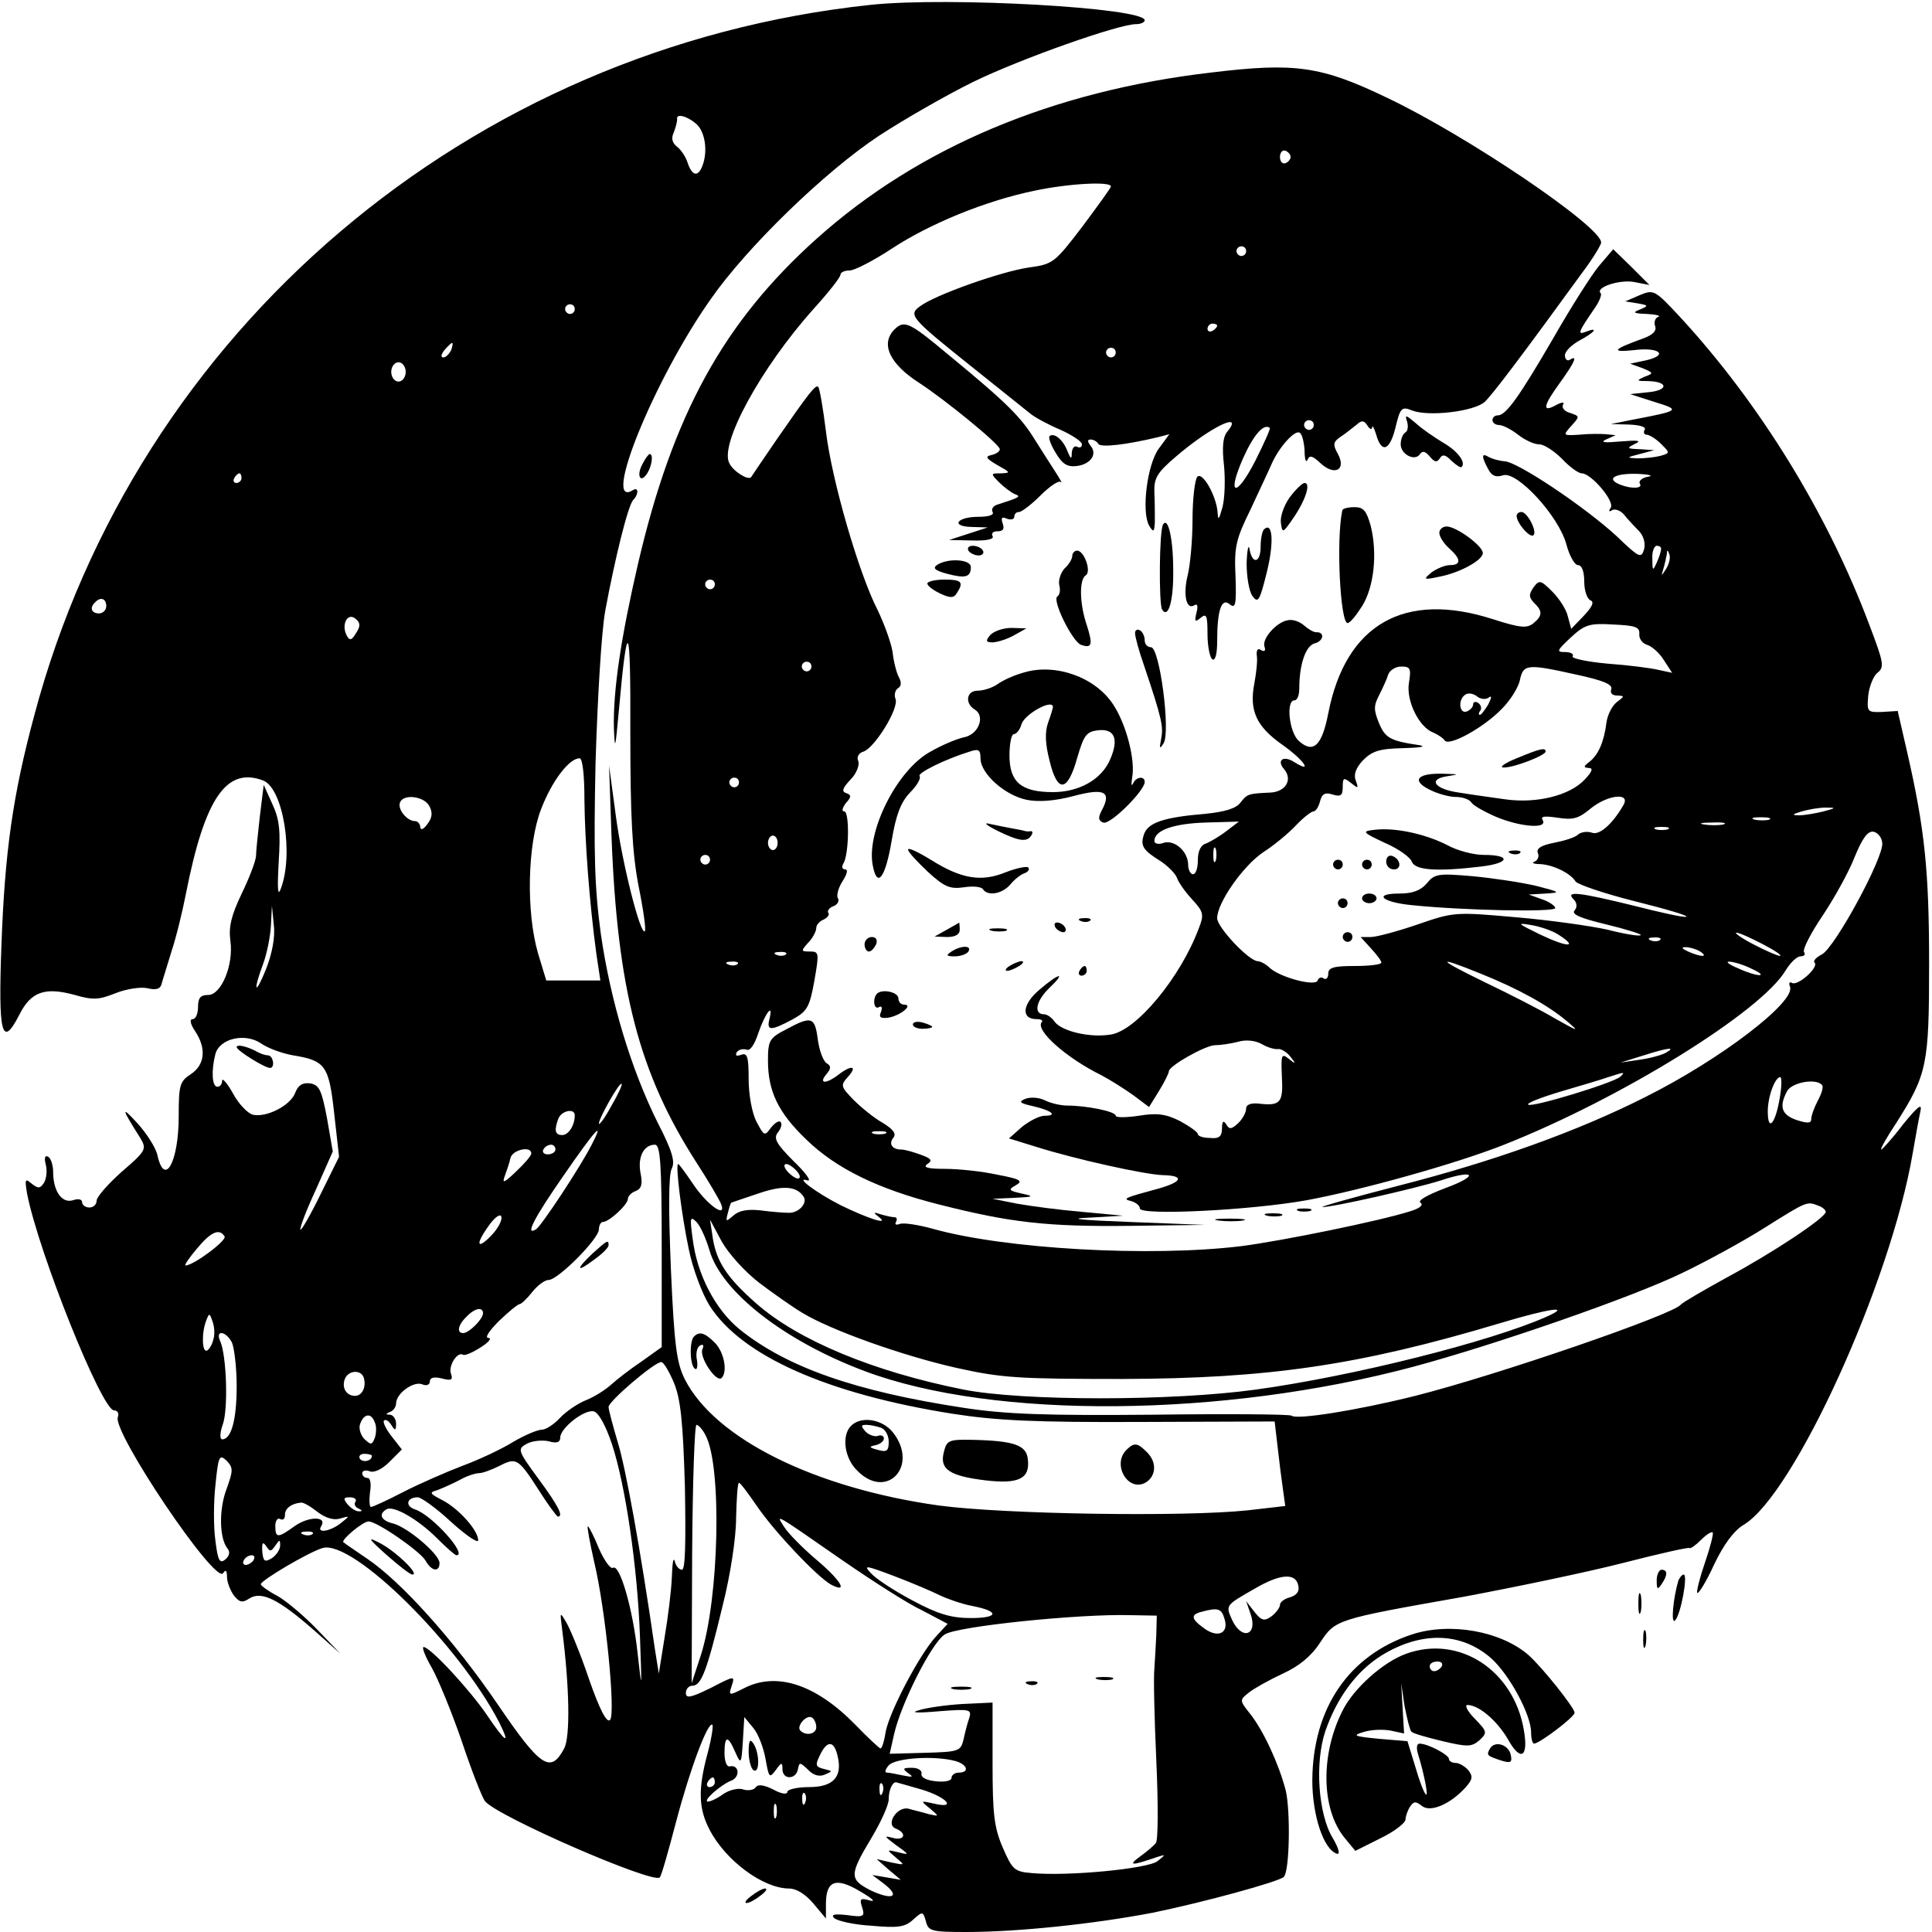 <?xml version="1.0" standalone="no"?>
<!DOCTYPE svg PUBLIC "-//W3C//DTD SVG 20010904//EN"
 "http://www.w3.org/TR/2001/REC-SVG-20010904/DTD/svg10.dtd">
<svg version="1.0" xmlns="http://www.w3.org/2000/svg"
 width="400pt" height="400pt" viewBox="0 0 400 400"
 preserveAspectRatio="xMidYMid meet">
<g transform="translate(0,400) scale(0.1,-0.1)"
fill="#000000" stroke="none">
<path d="M1803 3990 c-831 -88 -1520 -673 -1732 -1471 -45 -167 -61 -284 -68
-475 -7 -187 1 -215 37 -145 24 48 53 58 115 41 38 -11 50 -10 85 4 23 9 52
13 65 10 17 -4 26 -2 29 7 2 8 12 39 21 69 10 30 23 84 30 120 39 198 84 263
160 234 41 -16 64 -153 36 -225 -6 -16 -7 2 -4 56 4 64 2 88 -13 120 l-18 40
-8 -65 c-4 -36 -8 -73 -8 -83 -1 -11 -14 -45 -30 -78 -21 -44 -27 -68 -23 -97
7 -50 -19 -112 -46 -112 -16 0 -21 -6 -21 -25 0 -14 -5 -25 -11 -25 -7 0 -5
-10 5 -25 24 -36 20 -70 -9 -89 -23 -15 -25 -23 -25 -87 0 -94 -29 -148 -44
-81 -3 15 -22 45 -42 67 -34 37 -33 31 7 -32 13 -22 11 -26 -39 -69 -28 -25
-52 -52 -52 -60 0 -8 -7 -14 -15 -14 -8 0 -15 5 -15 11 0 6 -8 8 -19 4 -23 -7
-41 19 -41 59 0 14 -5 28 -10 31 -7 4 -9 -2 -5 -17 3 -12 1 -29 -4 -37 -8 -12
-12 -12 -25 -2 -14 12 -15 10 -10 -20 24 -123 155 -449 180 -449 7 0 11 -6 8
-14 -12 -30 202 -348 218 -323 5 8 8 6 8 -8 0 -11 7 -28 14 -38 12 -15 18 -16
33 -6 25 15 60 -2 134 -67 l54 -48 -49 51 c-27 28 -64 59 -82 69 -19 10 -34
21 -34 24 0 8 100 67 128 75 62 18 282 -199 366 -362 24 -48 12 -40 -25 15
-35 52 -118 142 -132 142 -4 0 3 -19 17 -43 13 -23 41 -91 62 -152 20 -60 42
-116 48 -124 24 -31 348 -172 362 -158 3 2 18 55 34 116 29 110 66 208 75 200
2 -3 -2 -29 -10 -59 -20 -74 -19 -114 4 -158 33 -64 111 -122 165 -122 15 0
34 -12 50 -31 l26 -31 0 30 c0 49 21 56 71 26 24 -14 33 -22 21 -19 -21 6 -23
4 -17 -14 6 -19 3 -21 -31 -16 -27 3 -34 1 -27 -6 6 -6 41 -14 77 -16 55 -5
70 -3 87 13 19 17 20 17 26 -4 5 -20 11 -22 83 -22 109 0 267 17 387 40 107
22 260 64 271 74 12 12 14 136 4 179 -14 54 -46 124 -74 159 -22 28 -22 28 -2
44 10 8 42 26 70 39 33 15 59 36 77 64 32 48 31 48 297 95 107 20 256 51 330
70 74 19 136 33 138 31 2 -2 13 6 24 17 11 11 22 18 24 15 2 -2 -5 -30 -16
-62 -11 -32 -18 -60 -16 -63 3 -2 19 24 35 59 20 42 41 70 61 82 104 62 304
500 350 769 6 35 13 74 16 87 4 18 -5 11 -36 -27 -22 -29 -43 -52 -45 -52 -3
0 11 25 31 55 64 101 68 120 68 330 0 192 -9 278 -45 436 l-20 87 -32 -2 c-31
-1 -32 0 -29 34 2 19 11 41 19 47 15 12 13 21 -17 100 -86 229 -226 457 -391
636 -53 57 -55 58 -84 46 l-30 -13 25 -4 c23 -4 24 -5 5 -13 -16 -6 -13 -8 15
-9 19 -1 30 -4 23 -6 -7 -3 -9 -12 -6 -20 3 -9 -5 -17 -23 -24 -64 -23 -71
-30 -22 -25 53 7 74 -10 26 -21 l-33 -7 25 -9 c24 -10 24 -11 5 -18 -18 -8
-17 -9 7 -9 42 -1 43 -19 1 -23 l-38 -4 50 -16 c55 -17 54 -18 -45 -37 l-45
-9 38 -1 c23 -1 36 -5 32 -11 -3 -5 -1 -10 4 -10 6 0 20 -9 30 -19 19 -19 19
-19 -2 -25 -12 -3 -33 -5 -47 -5 -23 1 -23 2 5 9 l30 8 -30 2 c-27 1 -28 2
-10 11 15 7 6 8 -30 5 -33 -3 -43 -2 -30 4 l20 9 -20 2 c-11 1 -36 1 -55 -1
-34 -2 -35 -2 -17 18 18 20 18 20 -2 27 -12 3 -18 11 -15 17 4 6 -2 6 -15 -1
-29 -16 -26 -1 9 47 31 43 37 58 20 47 -5 -3 -10 1 -10 9 0 9 14 22 30 31 32
17 41 29 13 18 -18 -7 -15 0 18 48 10 14 16 29 13 32 -12 12 40 29 70 23 l31
-6 -37 37 -38 37 -29 -34 c-16 -19 -59 -87 -95 -150 -71 -122 -98 -160 -115
-160 -6 0 -11 -4 -11 -10 0 -5 6 -10 14 -10 7 0 25 -9 39 -20 14 -11 33 -20
44 -20 10 0 31 -14 47 -30 16 -17 34 -30 41 -30 19 0 68 -57 60 -71 -5 -7 -4
-10 3 -5 6 3 17 -1 24 -9 7 -9 21 -24 30 -33 11 -11 15 -26 12 -39 -6 -20 -10
-18 -57 27 -65 60 -205 154 -232 155 -12 1 -26 5 -33 9 -15 9 -15 1 -1 -25 7
-14 16 -18 31 -13 29 9 115 -84 131 -143 6 -23 17 -43 24 -43 8 0 13 -13 13
-34 0 -19 6 -36 13 -39 8 -3 4 -13 -14 -32 l-26 -27 -7 26 c-3 14 -18 37 -32
51 -24 24 -27 25 -39 9 -10 -15 -10 -20 1 -32 18 -17 18 -27 -2 -43 -13 -10
-27 -9 -83 9 -183 59 -305 -10 -341 -195 -13 -67 -31 -84 -61 -57 -20 18 -27
84 -9 84 6 0 10 11 10 24 0 50 13 89 32 94 19 5 21 24 3 23 -6 0 -17 7 -25 14
-9 8 -23 13 -33 11 -23 -3 -55 -38 -49 -55 3 -8 0 -11 -7 -7 -7 5 -10 0 -9
-11 2 -10 -1 -36 -5 -58 -11 -56 4 -89 58 -127 44 -31 65 -61 25 -36 -23 15
-38 4 -21 -15 18 -22 2 -47 -30 -48 -45 -2 -47 -3 -61 -21 -9 -12 -33 -19 -73
-23 -85 -7 -117 -18 -126 -41 -9 -25 -3 -34 34 -57 15 -10 31 -26 34 -35 3 -9
17 -29 32 -45 23 -25 24 -31 13 -59 -38 -102 -130 -213 -183 -220 -43 -7 -100
7 -115 26 -6 9 -16 16 -22 16 -22 0 -18 26 9 53 38 36 23 34 -20 -3 -35 -30
-37 -60 -5 -60 10 0 14 -3 11 -6 -15 -16 50 -74 123 -110 19 -10 49 -29 67
-42 l32 -24 21 34 c11 18 20 36 20 40 0 11 74 53 95 54 11 0 32 3 48 7 16 5
36 3 50 -5 12 -7 27 -11 33 -10 6 1 18 -6 25 -15 13 -16 12 -17 -3 -5 -15 12
-16 8 -14 -37 3 -54 -3 -61 -47 -56 -17 2 -27 -2 -27 -10 0 -8 -7 -21 -16 -30
-14 -13 -19 -14 -25 -3 -6 9 -9 7 -9 -8 0 -17 -6 -22 -25 -20 -14 0 -25 4 -25
8 0 4 -17 16 -37 27 -30 15 -48 17 -85 11 -27 -4 -48 -4 -48 0 0 9 -61 21
-100 21 -14 0 -35 5 -47 11 -12 6 -30 7 -40 3 -15 -6 -12 -9 15 -15 39 -9 53
-20 25 -20 -11 0 -32 -11 -47 -23 l-27 -24 55 -17 c82 -26 227 -58 264 -59 45
-1 40 -14 -10 -28 -70 -19 -76 -21 -55 -26 9 -3 17 -9 17 -15 0 -15 228 -4
345 17 114 21 311 76 409 115 243 96 533 276 583 361 10 16 23 29 31 29 7 0
11 4 7 9 -3 6 14 39 39 76 24 36 54 90 66 121 16 39 27 54 39 52 9 -2 17 -12
18 -23 4 -29 -98 -217 -125 -231 -12 -6 -19 -14 -15 -17 9 -10 -35 -49 -47
-42 -5 3 -7 0 -4 -8 12 -31 -143 -150 -299 -228 -140 -71 -316 -134 -512 -184
-93 -24 -164 -44 -157 -44 19 -1 191 38 245 55 72 24 80 10 9 -16 -37 -14 -58
-26 -51 -30 7 -5 -2 -12 -22 -18 -63 -20 -264 -61 -349 -72 -189 -23 -490 -6
-639 36 -29 8 -60 13 -68 10 -8 -3 -11 -1 -8 4 3 6 2 10 -4 10 -5 0 -18 3 -28
6 -15 5 -16 4 -3 -6 23 -18 -25 -2 -80 25 -51 26 -96 60 -68 51 9 -2 -4 16
-29 40 -37 37 -42 48 -32 60 6 8 9 17 5 21 -3 4 -12 -2 -20 -12 -13 -18 -14
-17 -30 13 -9 18 -16 55 -16 88 0 47 -3 55 -16 50 -9 -3 -12 -2 -9 5 4 6 13 8
20 6 8 -4 17 10 25 34 14 41 32 65 23 29 -6 -24 2 -25 47 -1 31 17 36 25 46
80 10 58 10 61 -9 61 -19 0 -19 1 -4 18 10 10 17 24 17 31 0 6 7 14 15 17 8 4
13 10 10 14 -3 4 2 11 11 14 8 3 12 11 9 16 -4 6 1 22 9 35 10 15 12 25 6 25
-6 0 -8 5 -4 12 12 19 13 108 2 108 -6 0 -4 7 3 17 12 13 12 17 1 21 -10 3 -8
10 9 28 12 12 19 30 16 38 -4 9 1 17 11 20 23 8 74 90 66 109 -3 8 -1 18 5 22
7 4 8 12 2 23 -5 9 -11 33 -13 52 -3 19 -17 58 -31 87 -39 76 -95 269 -107
370 -6 48 -13 89 -16 92 -5 6 -21 -15 -86 -109 -28 -41 -52 -76 -53 -78 -6 -7
-37 12 -45 29 -21 39 65 197 174 319 31 34 56 66 56 71 0 5 8 9 19 9 10 0 49
20 87 45 79 52 194 99 295 120 70 15 159 20 159 9 0 -3 -27 -40 -59 -83 -58
-76 -61 -78 -112 -85 -55 -8 -192 -56 -224 -80 -25 -18 -20 -24 109 -127 55
-44 109 -87 120 -96 10 -8 38 -23 62 -33 24 -11 44 -24 44 -30 0 -6 -4 -8 -10
-5 -5 3 -10 -2 -11 -12 0 -15 -2 -14 -9 3 -9 24 -28 39 -37 31 -3 -3 3 -19 13
-35 13 -22 23 -29 42 -27 29 3 45 24 30 42 -7 9 -7 13 0 13 6 0 13 -4 16 -9 5
-8 57 -2 124 14 l23 6 -22 -30 c-24 -33 -36 -130 -20 -159 9 -15 11 -14 12 8
0 14 0 41 -1 60 -1 30 5 41 45 75 71 61 143 96 105 50 -8 -10 -10 -32 -6 -67
3 -29 2 -69 -3 -88 -7 -25 -9 -29 -10 -12 -2 34 -31 86 -42 75 -5 -5 -10 -45
-10 -89 0 -43 -5 -95 -10 -115 -10 -40 -3 -73 14 -62 6 4 8 -2 4 -16 -4 -18
-3 -20 9 -10 12 10 14 4 14 -34 0 -25 5 -49 10 -52 6 -4 10 11 10 37 0 65 9
91 26 77 12 -10 14 -1 12 58 -3 61 1 77 31 138 18 39 38 81 44 95 15 34 48 71
58 64 5 -3 9 -20 10 -37 0 -18 3 -26 6 -19 4 10 10 9 27 -7 29 -27 54 -14 36
19 -11 20 -10 25 6 36 11 7 25 19 33 25 10 9 15 9 22 -2 5 -8 9 -9 10 -4 0 6
4 -1 8 -14 11 -40 28 -35 40 13 10 42 13 45 35 36 34 -13 128 -2 150 18 16 15
75 93 203 269 21 28 38 56 38 61 0 33 -276 220 -442 299 -137 66 -191 74 -364
53 -329 -38 -607 -155 -818 -344 -193 -173 -298 -364 -370 -673 -35 -151 -52
-263 -50 -341 2 -48 3 -42 10 34 18 202 25 190 24 -41 0 -177 4 -251 17 -319
10 -49 16 -92 13 -94 -9 -9 -47 141 -60 239 l-14 104 5 -145 c12 -319 57 -492
176 -677 24 -37 47 -76 51 -86 12 -31 -30 -1 -59 43 -15 22 -28 40 -30 40 -6
0 7 -105 22 -176 8 -40 27 -91 43 -117 66 -104 244 -183 503 -224 90 -14 169
-18 390 -17 l277 1 6 -51 c3 -28 8 -67 11 -88 l5 -36 -78 -9 c-134 -14 -505
-8 -639 10 -257 36 -463 138 -526 261 -17 34 -22 69 -29 229 -5 123 -5 196 2
208 7 14 1 36 -30 96 -55 111 -97 251 -117 389 -13 96 -15 165 -11 354 4 132
12 270 20 315 20 108 47 218 58 230 12 12 11 28 -1 20 -65 -40 44 229 161 395
75 108 237 265 349 339 52 34 141 85 196 112 99 48 300 119 336 119 10 0 18 4
18 8 0 26 -406 49 -567 32z m-361 -247 c18 -16 24 -57 12 -87 -9 -23 -21 -20
-30 6 -4 13 -14 28 -22 34 -10 8 -13 17 -7 30 4 10 7 22 7 27 -3 13 21 7 40
-10z m1230 -68 c0 -5 -5 -11 -11 -13 -6 -2 -11 4 -11 13 0 9 5 15 11 13 6 -2
11 -8 11 -13z m-92 -195 c0 -5 -4 -10 -10 -10 -5 0 -10 5 -10 10 0 6 5 10 10
10 6 0 10 -4 10 -10z m-1390 -120 c0 -5 -4 -10 -10 -10 -5 0 -10 5 -10 10 0 6
5 10 10 10 6 0 10 -4 10 -10z m1330 -34 c0 -3 -4 -8 -10 -11 -5 -3 -10 -1 -10
4 0 6 5 11 10 11 6 0 10 -2 10 -4z m-1586 -51 c-4 -8 -11 -15 -16 -15 -6 0 -5
6 2 15 7 8 14 15 16 15 2 0 1 -7 -2 -15z m1376 -5 c0 -5 -4 -10 -10 -10 -5 0
-10 5 -10 10 0 6 5 10 10 10 6 0 10 -4 10 -10z m-1470 -40 c0 -11 -7 -20 -15
-20 -8 0 -15 9 -15 20 0 11 7 20 15 20 8 0 15 -9 15 -20z m1880 -110 c0 -5 -4
-10 -10 -10 -5 0 -10 5 -10 10 0 6 5 10 10 10 6 0 10 -4 10 -10z m-121 -74
c-40 -78 -60 -73 -25 6 22 49 43 72 55 62 2 -1 -12 -32 -30 -68z m-2099 -36
c0 -5 -5 -10 -11 -10 -5 0 -7 5 -4 10 3 6 8 10 11 10 2 0 4 -4 4 -10z m2912 3
c-12 -2 -20 -9 -17 -14 7 -10 -15 -12 -39 -3 -32 12 -15 24 32 23 26 -1 37 -4
24 -6z m27 -150 c0 -5 -4 -17 -9 -28 -8 -18 -9 -17 -9 8 -1 15 4 27 9 27 6 0
10 -3 9 -7z m11 -40 c-11 -17 -11 -17 -6 0 3 10 6 24 7 30 0 9 2 9 5 0 3 -7 0
-20 -6 -30z m-1970 -33 c0 -5 -4 -10 -10 -10 -5 0 -10 5 -10 10 0 6 5 10 10
10 6 0 10 -4 10 -10z m-1260 -45 c0 -8 -7 -15 -15 -15 -16 0 -20 12 -8 23 11
12 23 8 23 -8z m517 -56 c-9 -15 -13 -16 -19 -5 -12 22 1 49 18 35 10 -8 11
-15 1 -30z m2657 -1 c-1 -10 6 -20 16 -23 10 -3 26 -17 35 -32 l17 -26 -28 6
c-16 4 -64 10 -106 13 -43 4 -75 11 -72 15 3 5 -4 9 -16 9 -18 0 -17 3 12 30
29 27 39 30 88 27 45 -2 55 -5 54 -19z m-1714 -68 c0 -5 -4 -10 -10 -10 -5 0
-10 5 -10 10 0 6 5 10 10 10 6 0 10 -4 10 -10z m1237 -34 c-6 -37 21 -92 51
-103 9 -4 20 -11 23 -16 9 -13 80 26 118 65 18 18 35 45 38 61 7 32 15 33 118
10 55 -12 74 -20 71 -30 -3 -8 2 -13 12 -13 16 -1 16 -1 -1 -14 -9 -7 -19 -26
-21 -42 -5 -40 -17 -67 -35 -81 -13 -10 -13 -12 -2 -13 10 0 8 -7 -8 -24 -31
-33 -99 -50 -164 -41 -28 4 -72 10 -96 14 -51 7 -66 28 -24 34 25 4 24 4 -7 5
-54 2 -69 -13 -32 -32 17 -9 42 -16 56 -16 14 0 28 -5 32 -11 3 -6 26 -19 51
-30 50 -21 108 -26 97 -7 -5 8 3 9 31 5 31 -5 43 -2 67 18 36 30 85 35 69 8
-23 -40 -50 -63 -65 -57 -9 3 -22 2 -29 -4 -6 -6 -29 -13 -50 -17 -26 -5 -37
-12 -33 -21 3 -7 0 -15 -7 -18 -7 -2 -2 -5 11 -5 27 -1 64 -19 74 -36 4 -6 59
-25 123 -41 64 -16 112 -30 106 -32 -5 -2 -54 9 -109 23 -114 28 -142 31 -124
13 7 -7 8 -16 2 -23 -7 -8 12 -16 66 -29 41 -10 73 -20 71 -22 -2 -3 -33 2
-68 11 -35 8 -121 20 -191 26 -125 11 -128 11 -203 -15 -41 -14 -85 -26 -97
-26 l-21 0 21 -23 c12 -13 22 -26 22 -30 0 -4 -25 -7 -55 -7 -43 0 -55 -3 -55
-16 0 -8 -4 -13 -9 -10 -5 4 -11 2 -13 -4 -4 -13 -77 6 -99 26 -8 8 -20 14
-25 14 -18 0 -84 70 -84 89 0 32 54 109 96 137 22 14 52 39 67 55 15 16 32 29
36 29 5 0 11 9 14 21 4 16 11 19 26 14 17 -5 21 -2 21 16 0 19 2 20 17 8 15
-12 16 -12 10 5 -5 12 0 26 15 42 19 19 34 24 83 25 33 1 49 3 35 6 -62 9 -72
15 -85 46 -11 27 -11 36 0 57 7 14 16 33 19 43 3 9 15 17 27 17 19 0 21 -4 16
-34z m164 -31 c8 6 8 2 0 -14 -7 -11 -14 -21 -17 -21 -3 0 -3 4 1 9 3 5 1 12
-5 16 -5 3 -10 2 -10 -3 0 -6 -6 -12 -13 -15 -16 -6 -19 25 -3 35 6 4 16 2 23
-3 7 -6 17 -8 24 -4z m-1871 -212 c1 -85 10 -210 25 -320 l8 -53 -56 0 -56 0
-17 56 c-25 86 -22 225 6 298 22 58 58 106 80 106 6 0 10 -33 10 -87z m320 37
c0 -5 -4 -10 -10 -10 -5 0 -10 5 -10 10 0 6 5 10 10 10 6 0 10 -4 10 -10z
m-641 -49 c7 -13 6 -24 -4 -37 -8 -11 -14 -14 -15 -6 0 6 -5 12 -11 12 -16 0
-36 24 -31 38 6 19 50 14 61 -7z m2886 -11 c-16 -4 -39 -8 -50 -8 -16 0 -15 2
5 8 14 4 36 8 50 8 22 0 22 -1 -5 -8z m-112 -17 c-7 -2 -21 -2 -30 0 -10 3 -4
5 12 5 17 0 24 -2 18 -5z m-1123 -23 c-14 -11 -33 -22 -42 -26 -12 -3 -18 -16
-18 -35 0 -16 -4 -29 -10 -29 -5 0 -10 9 -10 19 0 28 -28 53 -51 46 -10 -4
-19 -2 -19 4 0 22 40 36 106 38 l69 2 -25 -19z m1028 13 c-10 -2 -28 -2 -40 0
-13 2 -5 4 17 4 22 1 32 -1 23 -4z m-115 -10 c-7 -2 -19 -2 -25 0 -7 3 -2 5
12 5 14 0 19 -2 13 -5z m-1843 -28 c0 -8 -4 -15 -10 -15 -5 0 -10 7 -10 15 0
8 5 15 10 15 6 0 10 -7 10 -15z m907 -37 c-3 -7 -5 -2 -5 12 0 14 2 19 5 13 2
-7 2 -19 0 -25z m-1047 2 c0 -5 -4 -10 -10 -10 -5 0 -10 5 -10 10 0 6 5 10 10
10 6 0 10 -4 10 -10z m-919 -226 c-23 -57 -28 -48 -6 11 8 22 15 58 16 80 l2
40 4 -41 c3 -25 -4 -59 -16 -90z m2677 70 c40 -26 18 -26 -39 1 -47 23 -50 25
-20 20 19 -3 46 -12 59 -21z m422 -19 c25 -13 41 -24 35 -24 -5 0 -30 11 -55
24 -25 13 -40 24 -35 24 6 0 30 -11 55 -24z m-213 9 c-3 -3 -12 -4 -19 -1 -8
3 -5 6 6 6 11 1 17 -2 13 -5z m83 -24 c18 -12 2 -12 -25 0 -13 6 -15 9 -5 9 8
0 22 -4 30 -9z m-1893 -6 c-3 -3 -12 -4 -19 -1 -8 3 -5 6 6 6 11 1 17 -2 13
-5z m-100 -20 c-3 -3 -12 -4 -19 -1 -8 3 -5 6 6 6 11 1 17 -2 13 -5z m1539
-20 c77 -31 139 -65 179 -99 26 -22 23 -21 -25 6 -30 18 -95 51 -145 75 -101
49 -105 57 -9 18z m559 11 c40 -18 16 -19 -26 0 -19 8 -27 14 -19 14 8 0 29
-6 45 -14z m-3018 -180 c67 -11 74 -21 85 -121 l10 -89 -38 -77 c-21 -43 -40
-76 -42 -74 -2 3 12 40 32 83 l35 79 -12 69 c-11 58 -16 69 -35 72 -16 2 -25
-4 -31 -20 -10 -26 -59 -51 -87 -45 -10 2 -29 21 -41 43 -12 22 -23 34 -23 28
0 -7 -4 -13 -10 -13 -11 0 -13 33 -4 68 9 32 61 44 94 22 14 -10 44 -21 67
-25z m2843 6 c-8 -5 -33 -12 -55 -15 l-40 -6 45 14 c53 17 71 19 50 7z m-95
-50 c-14 -13 -185 -65 -191 -58 -4 3 27 15 67 27 41 12 85 25 99 30 34 11 35
11 25 1z m330 -43 c-9 -55 -25 -73 -25 -29 0 31 15 71 26 71 3 0 3 -19 -1 -42z
m-2420 -19 c-13 -24 -25 -40 -25 -35 0 11 43 87 47 82 2 -2 -8 -23 -22 -47z
m2507 45 c4 -3 0 -17 -8 -32 -8 -15 -14 -32 -14 -39 0 -9 -8 -9 -30 -2 -32 11
-37 28 -20 60 10 18 59 27 72 13z m-2582 -63 c0 -21 -13 -41 -26 -41 -15 0
-17 10 -8 34 7 17 34 22 34 7z m35 -61 c-24 -47 -104 -168 -115 -175 -24 -15
-5 22 56 110 67 97 87 119 59 65z m-75 -10 c0 -5 -7 -10 -16 -10 -8 0 -12 5
-9 10 3 6 10 10 16 10 5 0 9 -4 9 -10z m220 -200 l0 -209 -42 -30 c-24 -16
-52 -38 -63 -48 -11 -10 -34 -25 -52 -32 -17 -7 -41 -23 -54 -37 -12 -13 -29
-24 -37 -24 -9 0 -35 -11 -59 -25 -24 -15 -71 -37 -106 -50 -34 -13 -89 -37
-122 -54 -33 -17 -63 -31 -67 -31 -3 0 -4 13 -2 30 3 17 1 30 -5 30 -6 0 -11
4 -11 10 0 5 7 7 15 4 9 -4 26 4 41 19 l26 26 -21 27 c-12 15 -19 30 -16 33 4
3 10 -1 15 -9 8 -13 10 -12 10 3 0 9 -6 17 -12 18 -10 0 -10 2 0 6 6 2 12 10
12 17 0 21 36 47 54 40 9 -4 16 -1 16 6 0 8 9 10 25 6 19 -5 23 -3 19 9 -7 16
13 48 25 40 4 -2 20 5 37 16 16 10 23 19 15 19 -8 0 2 15 22 35 20 19 39 35
43 35 3 0 15 11 26 25 11 14 26 25 34 25 19 0 104 85 104 105 0 8 4 15 8 15
13 0 52 36 52 48 0 5 7 13 16 16 12 5 15 14 10 38 -6 33 7 58 30 58 11 0 14
-38 14 -210z m-270 192 c0 -5 -14 -21 -32 -38 -24 -23 -29 -25 -23 -9 4 11 10
28 12 38 5 17 43 25 43 9z m550 -37 c7 -8 8 -15 2 -15 -5 0 -15 7 -22 15 -7 8
-8 15 -2 15 5 0 15 -7 22 -15z m14 -53 c8 -13 -10 -33 -30 -33 -10 0 -37 2
-59 5 -27 3 -45 0 -57 -11 -15 -13 -16 -13 -11 6 3 12 6 21 7 21 0 0 26 9 56
19 52 18 80 15 94 -7z m2100 -18 c9 -3 16 -9 16 -13 0 -12 -110 -85 -205 -136
-49 -27 -92 -52 -95 -56 -14 -20 -380 -146 -550 -189 -120 -30 -246 -50 -256
-41 -3 3 -132 4 -287 2 -221 -2 -305 1 -390 14 -225 34 -368 84 -466 163 -50
41 -88 113 -97 188 -6 43 -5 47 8 34 8 -8 20 -35 27 -59 25 -86 156 -188 322
-250 267 -100 740 -96 1134 9 168 45 457 145 559 195 50 24 127 66 171 94 86
54 86 54 109 45z m-2745 -60 c-31 -33 -36 -22 -8 17 13 19 25 27 27 20 2 -7
-6 -23 -19 -37z m553 -100 c29 -22 69 -50 89 -62 59 -36 208 -89 319 -114 94
-21 129 -23 345 -23 301 1 488 28 779 115 106 32 153 38 96 13 -116 -51 -397
-122 -600 -150 -174 -24 -483 -24 -605 0 -186 37 -343 102 -430 179 -59 52
-81 85 -89 133 l-6 40 24 -45 c14 -25 48 -63 78 -86z m-1107 96 c5 -8 -64 -60
-81 -60 -3 0 7 15 23 34 29 35 47 44 58 26z m535 -159 c0 -12 -29 -41 -41 -41
-14 0 -11 17 7 34 17 18 34 21 34 7z m-558 -53 c-2 -10 -8 -21 -13 -24 -11 -6
-12 37 -2 62 6 16 7 16 13 -2 4 -10 5 -27 2 -36z m38 -7 c5 -11 10 -52 10 -91
0 -69 -11 -110 -30 -110 -5 0 -5 13 1 30 12 32 8 144 -5 173 -11 24 11 22 24
-2z m915 -83 c14 -34 19 -79 23 -215 2 -115 1 -173 -6 -173 -6 0 -13 8 -15 18
-3 9 -5 -5 -6 -33 -1 -27 -8 -84 -15 -125 l-12 -75 -8 50 c-30 208 -61 378
-77 429 -10 34 -19 67 -19 73 0 12 95 93 109 93 5 0 16 -19 26 -42z m-642 10
c6 -19 -3 -38 -18 -38 -18 0 -28 17 -21 35 7 18 33 20 39 3z m514 -138 c28
-85 53 -255 58 -399 4 -113 4 -114 -5 -33 -10 92 -37 185 -51 176 -5 -3 -18
15 -29 40 -10 25 -21 46 -23 46 -2 0 4 -33 13 -73 24 -99 45 -316 33 -328 -7
-7 -22 23 -43 83 -17 51 -39 104 -47 118 -14 24 -14 24 -9 -15 15 -117 17
-221 4 -245 -28 -53 -49 -39 -138 92 -91 133 -199 253 -270 301 -25 17 -47 32
-49 34 -6 4 40 43 52 43 18 0 107 -62 118 -81 12 -22 29 -25 29 -5 0 18 -67
75 -97 82 -24 6 -30 19 -13 29 14 9 65 -20 105 -60 19 -19 37 -35 40 -35 24 0
-51 84 -86 95 -21 7 -17 25 6 25 7 0 39 -23 69 -51 31 -28 56 -45 56 -38 0 21
-41 66 -74 83 -27 14 -28 16 -10 21 10 4 31 13 46 21 14 8 32 14 40 14 7 0 26
7 42 15 35 18 39 16 82 -51 19 -30 37 -54 39 -54 12 0 2 21 -40 78 -44 60 -44
62 -24 73 11 6 32 8 45 5 17 -5 24 -2 24 8 0 19 49 58 69 54 10 -2 25 -29 38
-68z m-491 45 c4 -8 3 -23 0 -32 -6 -15 -8 -15 -22 -2 -8 9 -12 23 -8 32 8 21
23 22 30 2z m685 -27 c34 -64 28 -337 -10 -455 l-19 -58 1 267 c1 148 5 268 9
268 4 0 13 -10 19 -22z m-992 -111 c-16 -42 -15 -102 2 -123 6 -7 4 -16 -5
-23 -11 -9 -15 -2 -20 39 -4 27 -4 79 0 115 6 60 8 65 23 51 14 -15 14 -20 0
-59z m301 69 c0 -11 -19 -15 -25 -6 -3 5 1 10 9 10 9 0 16 -2 16 -4z m797
-104 c36 -53 125 -147 154 -163 37 -19 19 10 -31 52 -27 23 -57 53 -66 67 -19
29 -23 31 121 -69 61 -42 134 -89 164 -103 l53 -28 -24 -26 c-34 -37 -95 -153
-104 -196 -3 -20 -8 -36 -11 -36 -2 0 -26 22 -52 49 -82 84 -164 111 -232 75
-30 -15 -31 -15 -24 6 7 21 6 21 -44 -5 -41 -20 -51 -22 -51 -10 0 8 6 15 14
15 18 0 30 32 62 165 16 63 28 141 28 182 1 40 3 73 6 73 3 0 19 -22 37 -48z
m-831 9 c-4 -5 0 -12 6 -14 8 -4 9 -6 2 -6 -6 -1 -17 6 -24 14 -10 12 -9 15 4
15 10 0 15 -4 12 -9z m-79 -21 c17 -13 34 -18 47 -14 21 6 21 6 1 -10 -22 -17
-50 -21 -40 -6 13 21 -25 21 -54 1 -36 -26 -41 -26 -41 0 0 11 5 17 10 14 6
-3 10 0 10 9 0 13 13 23 33 25 5 1 20 -8 34 -19z m-10 -46 c-3 -3 -12 -4 -19
-1 -8 3 -5 6 6 6 11 1 17 -2 13 -5z m-77 -24 c9 13 10 13 10 0 0 -8 -8 -20
-17 -26 -15 -9 -18 -7 -20 14 -1 18 1 21 8 11 8 -12 10 -12 19 1z m-45 -30
c-3 -5 -11 -10 -16 -10 -6 0 -7 5 -4 10 3 6 11 10 16 10 6 0 7 -4 4 -10z
m1421 -73 c17 -8 46 -18 67 -22 57 -11 55 -25 -3 -25 -40 0 -68 8 -120 36 -38
20 -76 45 -86 56 -17 18 -14 18 47 -5 37 -14 79 -32 95 -40z m742 20 c3 -12
-4 -20 -17 -24 -12 -3 -21 -10 -21 -16 0 -5 -8 -16 -17 -23 -15 -11 -21 -10
-36 9 l-17 22 9 -26 c16 -45 -18 -56 -38 -13 -14 31 -14 30 47 65 53 31 85 33
90 6z m-153 -68 c10 -30 -13 -41 -41 -21 -28 20 -30 29 -6 35 33 9 41 7 47
-14z m-141 -34 c-1 -22 -3 -53 -4 -70 -2 -16 0 -102 4 -190 4 -88 4 -165 -1
-171 -4 -5 -19 -18 -33 -28 -26 -19 -17 -19 35 -1 19 6 19 6 2 -8 -19 -16
-186 -32 -261 -25 -36 3 -40 7 -60 53 -18 42 -21 70 -21 175 l0 125 -63 -3
c-34 -2 -75 -8 -90 -13 -18 -5 -4 -6 42 -2 63 5 68 4 63 -13 -4 -11 -9 -31
-12 -45 -6 -25 -10 -26 -80 -28 l-73 -2 9 40 c14 63 78 190 105 207 25 17 279
43 384 40 l55 -1 -1 -40z m-704 -191 c0 -14 -21 -19 -33 -7 -9 9 13 34 24 27
5 -3 9 -12 9 -20z m-105 -66 c7 -39 8 -40 21 -23 12 17 14 17 14 2 0 -22 28
-22 32 0 3 15 4 15 21 -1 11 -12 24 -15 35 -10 16 7 16 7 0 11 -21 5 -21 8 -8
34 14 26 27 24 34 -6 11 -44 -9 -65 -59 -65 -25 0 -45 -5 -45 -10 0 -6 -13 -4
-29 5 -20 10 -32 11 -36 5 -4 -6 -15 -8 -26 -5 -10 4 -29 -1 -41 -9 -12 -9
-27 -16 -32 -16 -13 0 25 34 47 43 20 7 18 34 -2 30 -6 -2 -11 10 -11 27 0 37
7 38 22 3 12 -27 13 -26 16 22 l3 50 19 -23 c10 -12 21 -41 25 -64z m393 -4
c25 -7 30 -24 7 -24 -8 0 -15 -5 -15 -11 0 -6 -14 -9 -32 -7 -20 2 -32 8 -30
16 1 7 -8 12 -20 12 -19 0 -20 -2 -8 -11 12 -8 10 -9 -10 -5 -14 3 -29 6 -34
6 -5 0 -3 7 4 15 13 15 93 21 138 9z m-498 -44 c0 -5 -5 -10 -11 -10 -5 0 -7
5 -4 10 3 6 8 10 11 10 2 0 4 -4 4 -10z m347 -22 c-3 -8 -6 -5 -6 6 -1 11 2
17 5 13 3 -3 4 -12 1 -19z m81 7 c53 -16 74 -41 25 -29 -27 6 -28 6 -8 -10 20
-17 20 -17 -2 -12 -13 4 -31 8 -41 11 -24 7 -50 -33 -27 -41 24 -10 17 -26 -7
-19 -19 5 -17 3 7 -15 28 -20 29 -21 5 -15 -25 6 -25 6 -5 -11 19 -16 19 -16
-10 -10 l-30 7 25 -22 25 -21 -29 5 -30 5 24 -18 c35 -27 18 -35 -27 -14 -45
23 -45 32 2 110 19 32 35 67 35 79 0 18 7 35 15 35 1 0 25 -7 53 -15z m-241
-27 c-3 -8 -6 -5 -6 6 -1 11 2 17 5 13 3 -3 4 -12 1 -19z m-60 -30 c-3 -7 -5
-2 -5 12 0 14 2 19 5 13 2 -7 2 -19 0 -25z"/>
<path d="M3140 2430 c-25 -10 -37 -19 -27 -19 20 -1 87 25 87 33 0 9 -12 6
-60 -14z"/>
<path d="M2846 2282 c-27 -3 -26 -5 21 -27 28 -12 53 -30 56 -39 7 -18 52 -21
144 -10 59 7 62 24 5 24 -21 0 -56 9 -77 21 -46 23 -107 36 -149 31z"/>
<path d="M3128 2233 c7 -3 16 -2 19 1 4 3 -2 6 -13 5 -11 0 -14 -3 -6 -6z"/>
<path d="M2870 2216 c0 -9 7 -16 16 -16 17 0 14 22 -4 28 -7 2 -12 -3 -12 -12z"/>
<path d="M2760 2210 c0 -5 5 -10 10 -10 6 0 10 5 10 10 0 6 -4 10 -10 10 -5 0
-10 -4 -10 -10z"/>
<path d="M2820 2210 c0 -5 5 -10 10 -10 6 0 10 5 10 10 0 6 -4 10 -10 10 -5 0
-10 -4 -10 -10z"/>
<path d="M2954 2171 c-13 -15 -30 -21 -57 -21 -55 0 -36 -18 26 -24 106 -11
297 -15 297 -6 0 4 -12 13 -27 18 l-28 10 35 2 c32 2 31 3 -20 16 -30 7 -89
16 -132 20 -70 6 -78 5 -94 -15z"/>
<path d="M2820 2140 c0 -5 7 -10 15 -10 8 0 15 5 15 10 0 6 -7 10 -15 10 -8 0
-15 -4 -15 -10z"/>
<path d="M2770 2130 c0 -5 5 -10 10 -10 6 0 10 5 10 10 0 6 -4 10 -10 10 -5 0
-10 -4 -10 -10z"/>
<path d="M2780 2060 c0 -5 5 -10 10 -10 6 0 10 5 10 10 0 6 -4 10 -10 10 -5 0
-10 -4 -10 -10z"/>
<path d="M490 1832 c0 -7 61 -45 70 -43 10 2 5 26 -5 26 -5 0 -14 3 -20 6 -21
12 -45 18 -45 11z"/>
<path d="M1227 1405 c-36 -34 -34 -41 3 -13 17 12 30 25 30 30 0 12 -3 10 -33
-17z"/>
<path d="M800 781 c25 -22 49 -41 54 -41 16 0 -38 51 -69 66 -25 13 -23 9 15
-25z"/>
<path d="M2273 523 c9 -2 23 -2 30 0 6 3 -1 5 -18 5 -16 0 -22 -2 -12 -5z"/>
<path d="M2128 513 c7 -3 16 -2 19 1 4 3 -2 6 -13 5 -11 0 -14 -3 -6 -6z"/>
<path d="M1973 503 c9 -2 25 -2 35 0 9 3 1 5 -18 5 -19 0 -27 -2 -17 -5z"/>
<path d="M1550 373 c0 -17 5 -35 10 -38 13 -8 13 35 0 55 -7 11 -10 7 -10 -17z"/>
<path d="M1852 3318 c-30 -30 -10 -72 53 -112 52 -34 165 -126 165 -136 0 -5
-8 -10 -17 -12 -14 -3 -12 -7 12 -21 27 -15 28 -16 8 -17 -22 0 -23 0 -4 -19
10 -10 25 -21 32 -24 14 -5 10 -7 -37 -22 -8 -3 -12 -9 -9 -15 4 -6 -8 -10
-29 -10 -45 0 -59 -20 -14 -21 l33 -1 -40 -13 -40 -13 48 -1 c30 -1 46 3 42 9
-3 6 1 10 10 10 12 0 15 5 11 16 -4 12 -2 15 9 10 8 -3 15 -1 15 4 0 6 4 10
10 10 5 0 25 15 44 34 19 19 38 32 42 28 4 -4 0 4 -9 18 -9 14 -29 45 -44 69
-29 47 -56 75 -180 177 -80 67 -91 72 -111 52z"/>
<path d="M2913 3128 c3 -10 2 -20 -3 -23 -6 -4 -10 -14 -10 -25 0 -21 30 -36
40 -20 5 7 11 6 20 -5 10 -12 15 -13 21 -4 5 9 12 8 24 -5 10 -9 19 -15 21
-13 10 10 -9 34 -39 51 -18 11 -43 28 -56 40 -20 17 -23 18 -18 4z"/>
<path d="M1330 3039 c-13 -24 -4 -41 10 -19 10 16 13 40 5 40 -2 0 -9 -9 -15
-21z"/>
<path d="M2670 2970 c-12 -17 -20 -40 -18 -53 3 -21 4 -21 24 8 26 37 39 75
25 75 -5 0 -19 -14 -31 -30z"/>
<path d="M2779 2943 c-13 -62 -4 -233 11 -233 5 0 18 16 30 35 25 40 32 109
18 166 -9 32 -15 39 -34 39 -13 0 -25 -3 -25 -7z"/>
<path d="M3140 2932 c0 -15 28 -47 35 -40 8 8 -13 48 -25 48 -6 0 -10 -4 -10
-8z"/>
<path d="M2408 2914 c-8 -12 -9 -164 -2 -176 13 -20 24 19 23 82 0 66 -11 111
-21 94z"/>
<path d="M2617 2904 c-4 -4 -7 -20 -7 -36 0 -33 -17 -38 -23 -5 -2 12 -5 -1
-6 -29 0 -28 5 -58 12 -68 12 -16 15 -10 30 50 15 61 12 105 -6 88z"/>
<path d="M2980 2897 c0 -8 9 -22 20 -32 25 -22 26 -35 2 -35 -10 0 -27 -7 -38
-15 -18 -15 -17 -16 16 -9 42 8 90 34 90 49 0 15 -55 55 -75 55 -8 0 -15 -6
-15 -13z"/>
<path d="M2005 2860 c3 -5 13 -10 21 -10 8 0 12 5 9 10 -3 6 -13 10 -21 10 -8
0 -12 -4 -9 -10z"/>
<path d="M2220 2849 c0 -6 -7 -18 -16 -26 -8 -9 -13 -24 -11 -34 3 -11 1 -21
-4 -24 -11 -8 31 -93 49 -100 23 -8 25 0 12 41 -15 44 -16 94 -2 103 12 7 -3
51 -18 51 -5 0 -10 -5 -10 -11z"/>
<path d="M1941 2831 c-11 -7 -6 -12 20 -19 38 -10 49 -7 49 14 0 16 -46 19
-69 5z"/>
<path d="M1920 2792 c0 -5 12 -14 27 -21 21 -10 28 -9 34 1 15 23 10 28 -26
28 -19 0 -35 -4 -35 -8z"/>
<path d="M2050 2685 c-10 -12 -9 -15 6 -15 11 1 30 7 44 15 l25 14 -31 1 c-17
0 -37 -7 -44 -15z"/>
<path d="M2350 2689 c0 -7 8 -37 19 -68 37 -110 40 -126 35 -151 -4 -20 -3
-22 5 -9 15 23 -8 199 -26 199 -7 0 -13 6 -13 14 0 8 -4 18 -10 21 -5 3 -10 1
-10 -6z"/>
<path d="M2121 2608 c-19 -5 -44 -16 -55 -24 -11 -8 -30 -14 -42 -14 -23 0
-27 -26 -6 -39 22 -13 9 -50 -20 -57 -16 -3 -49 -17 -73 -31 -68 -38 -132
-165 -118 -235 9 -48 26 -26 39 51 9 54 19 80 38 100 15 15 23 30 20 34 -6 6
52 35 104 51 18 6 22 4 22 -14 0 -32 51 -77 96 -86 25 -5 60 -2 97 8 64 17 79
9 58 -30 -8 -15 -7 -21 3 -25 14 -6 86 66 86 84 0 13 -18 11 -24 -3 -4 -7 -4
-2 -2 12 7 36 -12 110 -39 151 -37 57 -119 86 -184 67z m59 -72 c0 -1 -4 -16
-10 -32 -7 -20 -6 -44 3 -79 16 -67 37 -66 57 5 14 48 19 55 43 58 34 4 44
-17 26 -59 -17 -42 -64 -69 -119 -69 -66 0 -90 21 -90 76 0 24 4 44 9 44 5 0
13 9 16 21 7 21 65 53 65 35z"/>
<path d="M2065 2280 c45 -22 61 -24 70 -10 4 6 3 10 -2 9 -4 -1 -10 0 -13 1
-3 1 -14 3 -25 5 -11 2 -31 6 -45 9 -15 4 -9 -2 15 -14z"/>
<path d="M1880 2241 c0 -5 19 -25 41 -46 35 -32 46 -36 75 -32 19 3 36 1 39
-4 10 -15 40 -10 57 10 8 10 22 21 29 23 8 3 11 8 8 12 -3 3 -24 -1 -47 -10
-51 -21 -93 -13 -155 26 -26 16 -47 26 -47 21z"/>
<path d="M2238 2093 c7 -3 16 -2 19 1 4 3 -2 6 -13 5 -11 0 -14 -3 -6 -6z"/>
<path d="M1960 2075 l-25 -14 26 -1 c16 0 26 5 26 15 0 8 -1 15 -1 15 -1 -1
-12 -7 -26 -15z"/>
<path d="M2185 2080 c3 -5 11 -10 16 -10 6 0 7 5 4 10 -3 6 -11 10 -16 10 -6
0 -7 -4 -4 -10z"/>
<path d="M2053 2073 c9 -2 23 -2 30 0 6 3 -1 5 -18 5 -16 0 -22 -2 -12 -5z"/>
<path d="M1790 2045 c0 -8 4 -15 9 -15 5 0 11 7 15 15 3 9 0 15 -9 15 -8 0
-15 -7 -15 -15z"/>
<path d="M1970 2030 c-12 -8 -11 -10 7 -10 12 0 25 5 28 10 8 13 -15 13 -35 0z"/>
<path d="M2090 2000 c-8 -5 -10 -10 -5 -10 6 0 17 5 25 10 8 5 11 10 5 10 -5
0 -17 -5 -25 -10z"/>
<path d="M2235 1990 c-3 -5 -1 -10 4 -10 6 0 11 5 11 10 0 6 -2 10 -4 10 -3 0
-8 -4 -11 -10z"/>
<path d="M1816 1943 c-10 -10 -7 -35 4 -28 6 3 7 -1 4 -10 -5 -11 -1 -14 15
-12 25 4 53 27 33 27 -7 0 -12 6 -12 13 0 13 -33 20 -44 10z"/>
<path d="M1628 1869 c-35 -18 -38 -23 -38 -65 0 -63 21 -107 78 -162 62 -61
150 -104 277 -136 146 -37 222 -46 395 -44 l155 2 -155 6 c-105 4 -132 7 -85
9 l70 4 -85 8 c-47 4 -107 12 -135 17 l-50 10 45 2 c41 2 42 3 15 9 -27 6 -28
8 -12 17 16 9 10 13 -39 22 -31 7 -80 12 -108 12 -35 0 -46 3 -36 10 11 7 9
11 -13 19 -16 6 -34 11 -41 11 -19 0 -27 12 -16 25 6 8 -1 17 -22 30 -18 10
-45 32 -61 48 -27 28 -27 30 -11 48 20 22 7 25 -20 4 -26 -20 -42 -19 -25 1
10 12 10 17 0 23 -7 5 -15 27 -18 50 -6 46 -13 48 -65 20z m205 -216 c-7 -2
-19 -2 -25 0 -7 3 -2 5 12 5 14 0 19 -2 13 -5z"/>
<path d="M1890 1879 c0 -5 9 -9 20 -9 11 0 20 2 20 4 0 2 -9 6 -20 9 -11 3
-20 1 -20 -4z"/>
<path d="M2688 1493 c6 -2 18 -2 25 0 6 3 1 5 -13 5 -14 0 -19 -2 -12 -5z"/>
<path d="M2623 1483 c9 -2 23 -2 30 0 6 3 -1 5 -18 5 -16 0 -22 -2 -12 -5z"/>
<path d="M2523 1473 c15 -2 37 -2 50 0 12 2 0 4 -28 4 -27 0 -38 -2 -22 -4z"/>
<path d="M1437 1233 c-10 -9 -9 -61 2 -67 4 -3 6 5 4 18 -3 13 0 27 6 30 7 4
9 1 5 -8 -6 -17 29 -69 40 -59 13 13 5 54 -14 73 -21 21 -32 24 -43 13z"/>
<path d="M1762 1048 c-20 -20 -14 -67 13 -93 61 -62 128 10 74 79 -22 28 -66
35 -87 14z m62 -4 c9 -3 16 -16 16 -29 0 -19 -4 -22 -22 -17 -19 5 -20 7 -5
10 9 2 17 8 17 14 0 5 -6 8 -13 5 -6 -2 -18 2 -25 9 -10 12 -10 14 2 14 8 0
21 -3 30 -6z"/>
<path d="M1954 993 c-9 -35 12 -49 87 -58 69 -8 92 4 87 44 -3 29 -28 38 -115
40 -49 1 -53 -1 -59 -26z"/>
<path d="M2332 998 c-30 -30 3 -87 39 -68 23 13 25 43 3 64 -19 19 -26 20 -42
4z"/>
<path d="M3430 728 c0 -19 2 -20 10 -8 13 19 13 30 0 30 -5 0 -10 -10 -10 -22z"/>
<path d="M3475 728 c-11 -37 -16 -92 -7 -83 12 12 27 95 18 95 -4 0 -8 -6 -11
-12z"/>
<path d="M3392 680 c0 -19 2 -27 5 -17 2 9 2 25 0 35 -3 9 -5 1 -5 -18z"/>
<path d="M2923 616 c-130 -43 -205 -152 -206 -302 0 -72 23 -143 51 -152 7 -2
4 11 -9 33 -30 50 -37 156 -15 221 24 69 64 124 117 157 82 50 164 48 226 -6
38 -34 83 -117 83 -154 0 -13 3 -23 6 -23 11 0 84 55 84 64 0 10 -66 93 -95
119 -57 50 -163 69 -242 43z"/>
<path d="M3402 605 c0 -16 2 -22 5 -12 2 9 2 23 0 30 -3 6 -5 -1 -5 -18z"/>
<path d="M2911 576 c-47 -17 -108 -71 -131 -117 -46 -90 -45 -203 3 -263 l23
-28 52 26 c29 14 52 32 52 39 0 6 4 18 9 26 8 12 12 12 25 2 17 -14 58 3 90
38 15 17 16 23 6 36 -7 8 -19 15 -26 15 -8 0 -14 4 -14 8 0 9 -44 32 -61 32
-6 0 -7 -9 -3 -22 13 -42 22 -90 16 -83 -4 3 -14 30 -22 58 l-16 52 -59 5
c-52 5 -56 7 -32 14 15 5 40 6 56 3 l28 -6 -3 52 -3 52 7 -47 c5 -26 11 -50
14 -53 3 -4 32 -12 65 -20 51 -12 60 -12 76 2 17 16 16 18 -10 45 -15 15 -21
28 -15 28 24 0 62 -33 84 -71 26 -47 43 -38 33 19 -21 124 -134 198 -244 158z
m74 -26 c-3 -5 -10 -10 -16 -10 -5 0 -9 5 -9 10 0 6 7 10 16 10 8 0 12 -4 9
-10z"/>
<path d="M3085 380 c-8 -14 -7 -15 23 -25 20 -6 23 -4 20 11 -4 22 -33 31 -43
14z"/>
<path d="M1556 75 c-11 -8 -16 -15 -10 -15 5 0 18 7 28 15 11 8 16 15 10 15
-5 0 -18 -7 -28 -15z"/>
</g>
</svg>
